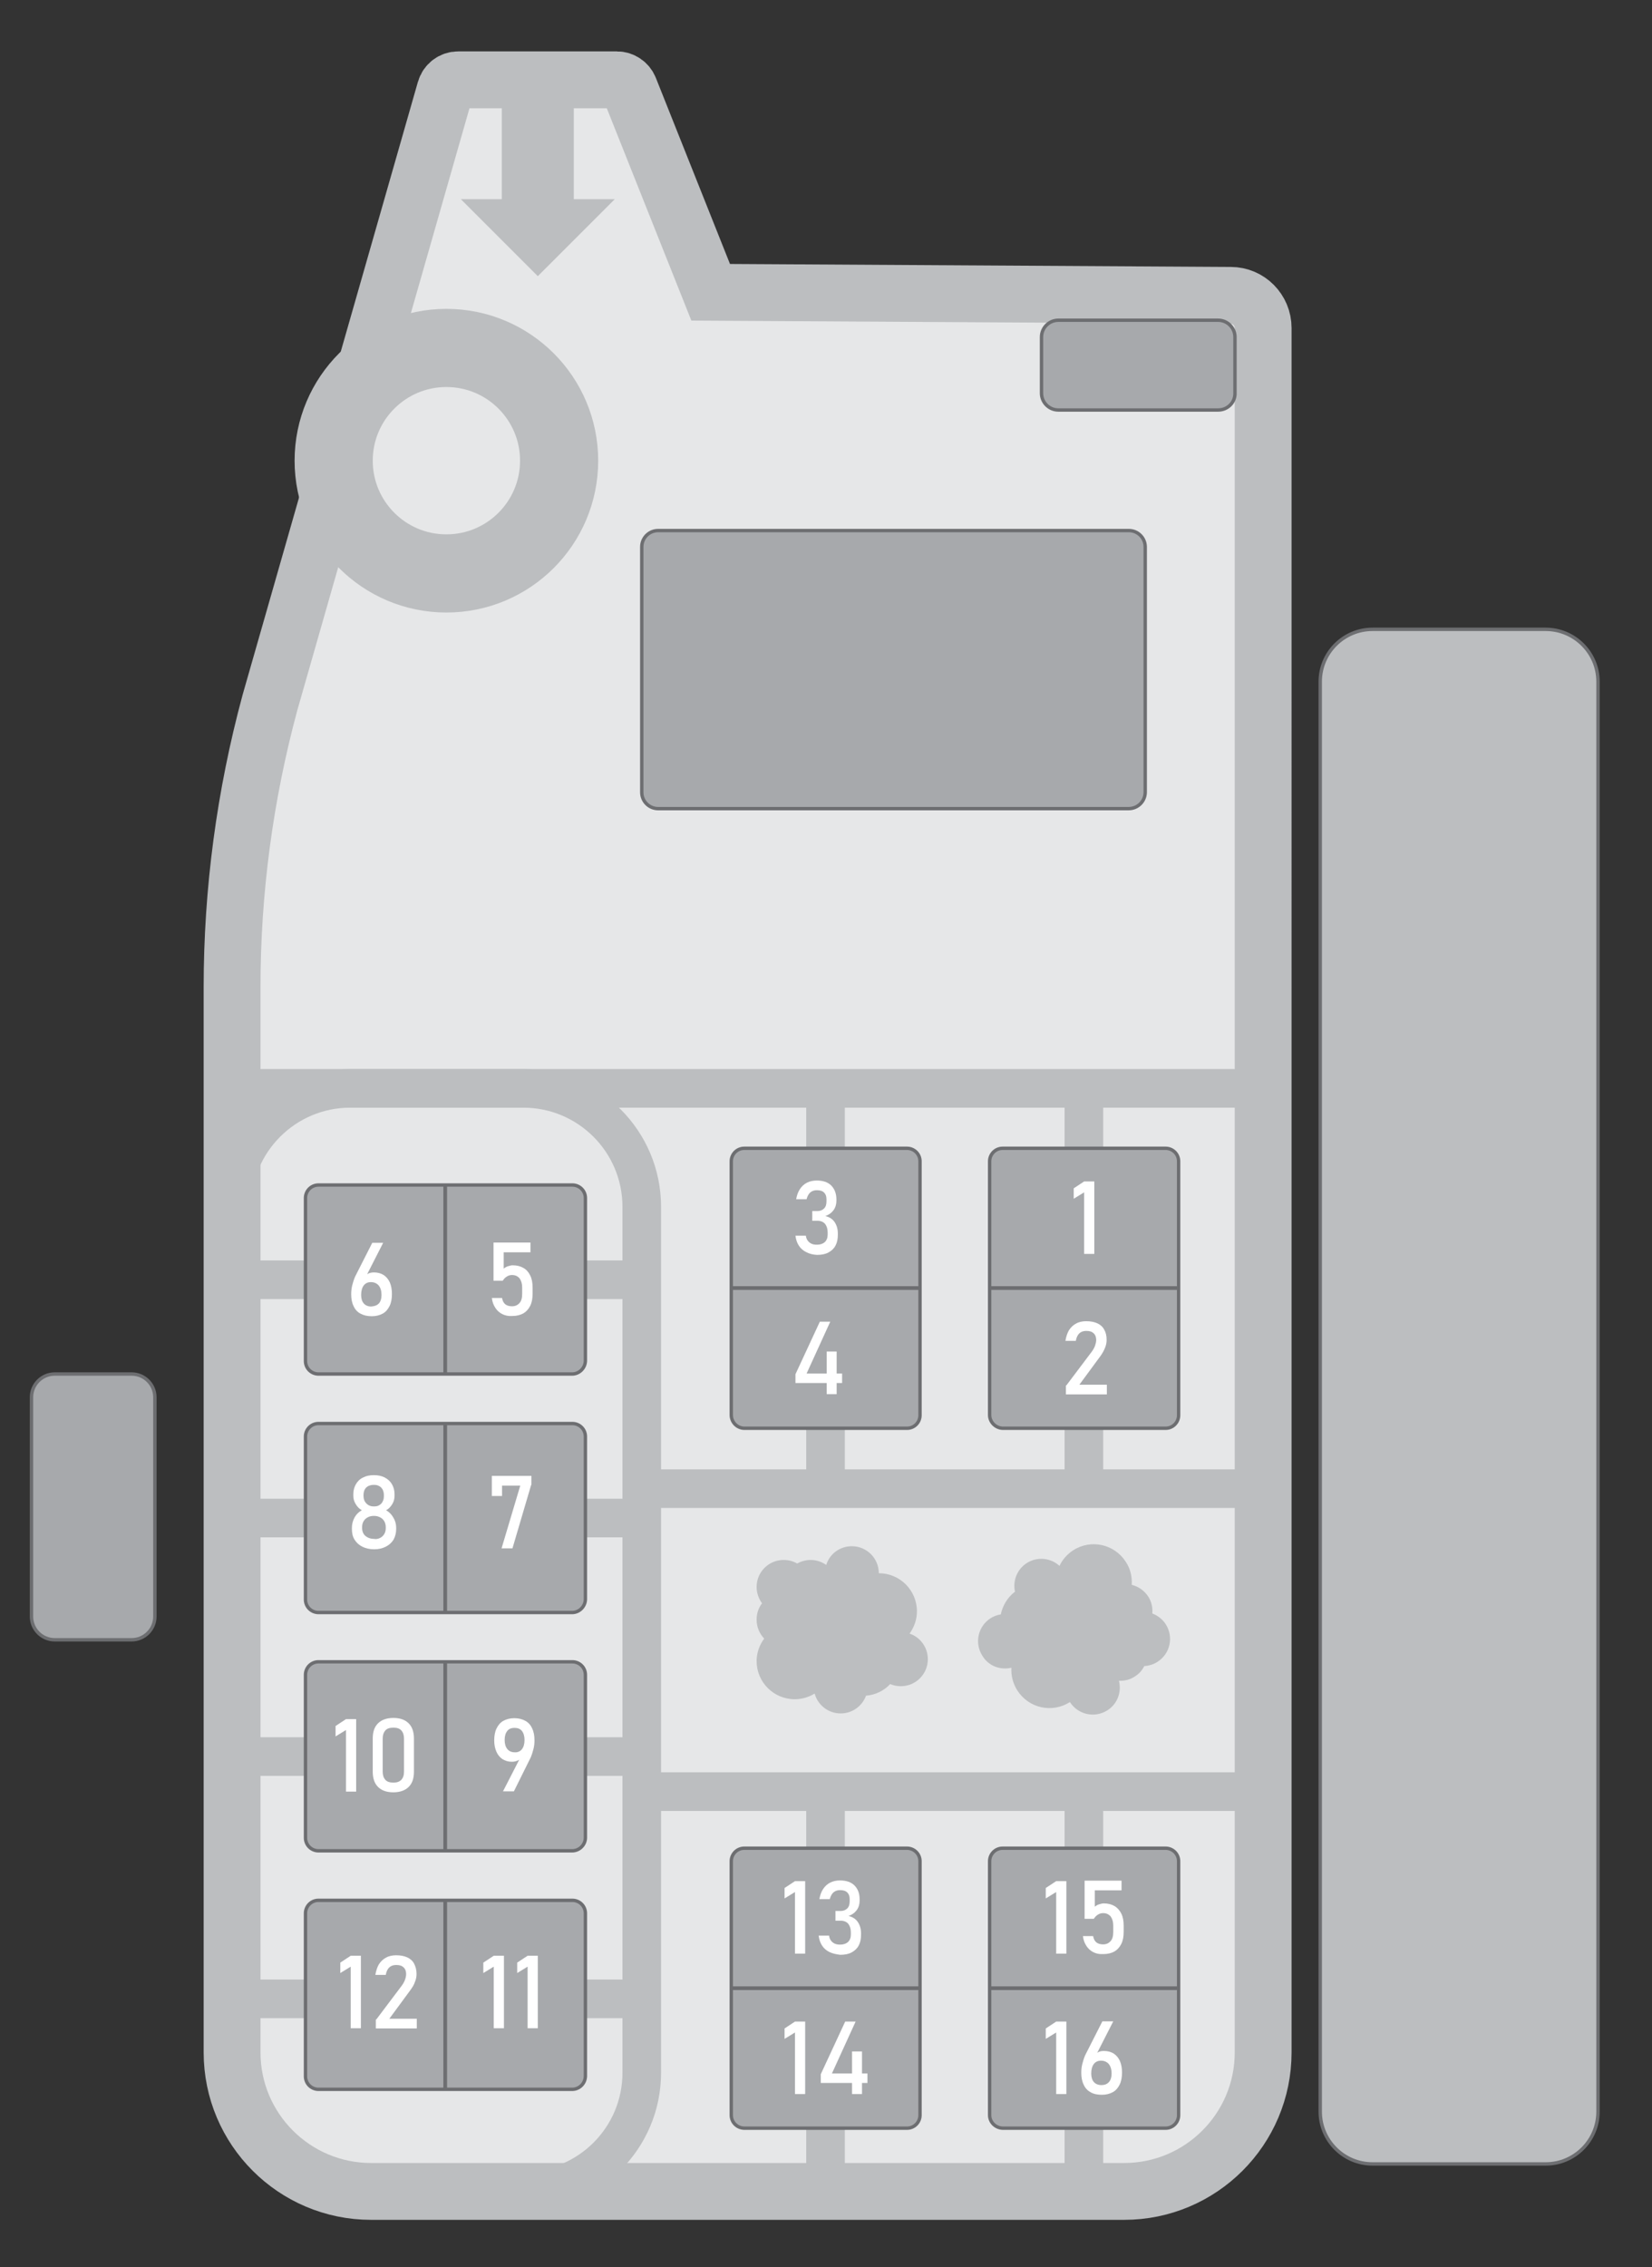 <?xml version="1.0" encoding="utf-8"?>
<!-- Generator: Adobe Illustrator 25.2.3, SVG Export Plug-In . SVG Version: 6.00 Build 0)  -->
<svg version="1.1" id="Layer_2" xmlns="http://www.w3.org/2000/svg" xmlns:xlink="http://www.w3.org/1999/xlink" x="0px" y="0px"
	 width="697.6px" height="957.2px" viewBox="0 0 697.6 957.2" style="enable-background:new 0 0 697.6 957.2;" xml:space="preserve"
	>
<rect x="0" y="0" width="697.6" height="957.2" fill="#333333" stroke="none"/>
<style type="text/css">
	.st0{fill:#E6E7E8;stroke:#BCBEC0;stroke-width:24;stroke-miterlimit:10;}
	.st1{fill:none;stroke:#BCBEC0;stroke-width:16.3;stroke-miterlimit:10;}
	.st2{fill:#A7A9AC;stroke:#6D6E71;stroke-width:1.431;stroke-miterlimit:10;}
	.st3{fill:none;stroke:#6D6E71;stroke-width:1.569;stroke-miterlimit:10;}
	.st4{fill:none;stroke:#BCBEC0;stroke-width:33;stroke-miterlimit:10;}
	.st5{fill:#FFFFFF;}
	.st6{fill:#BCBEC0;}
	.st7{fill:#BCBEC0;stroke:#6D6E71;stroke-width:1.431;stroke-miterlimit:10;}
</style>
<path class="st0" d="M193.5,33.7c-2.6,0-4.8,1.7-5.5,4.2l-74,258.7c-10.6,39.2-16,79.6-16,120.2v449.7c0,32.4,26.3,58.7,58.7,58.7
	h318c32.4,0,58.7-26.3,58.7-58.7V138.5c0-7.6-6.1-13.8-13.7-13.8l-219.6-1.3l-34.3-86.1c-0.9-2.2-3-3.6-5.3-3.6H193.5z"/>
<line class="st1" x1="271" y1="540.3" x2="97.9" y2="540.3"/>
<line class="st1" x1="271" y1="640.9" x2="97.9" y2="640.9"/>
<line class="st1" x1="271" y1="741.6" x2="97.9" y2="741.6"/>
<line class="st1" x1="271" y1="843.9" x2="97.9" y2="843.9"/>
<line class="st1" x1="274.4" y1="628.5" x2="533.3" y2="628.5"/>
<line class="st1" x1="274.4" y1="756.4" x2="533.3" y2="756.4"/>
<path class="st1" d="M221,925h-73.1c-27.6,0-50-22.4-50-50V509.5c0-27.6,22.4-50,50-50H221c27.6,0,50,22.4,50,50v365.6
	C271,902.7,248.6,925,221,925z"/>
<g>
	<path class="st2" d="M241.6,580.1H134.5c-3,0-5.5-2.4-5.5-5.5v-68.8c0-3,2.4-5.5,5.5-5.5h107.2c3,0,5.5,2.4,5.5,5.5v68.8
		C247.1,577.6,244.6,580.1,241.6,580.1z"/>
	<line class="st3" x1="188" y1="500.4" x2="188" y2="580.1"/>
</g>
<g>
	<line class="st1" x1="348.6" y1="626.8" x2="348.6" y2="453.7"/>
	<g>
		<path class="st2" d="M308.8,597.4V490.3c0-3,2.4-5.5,5.5-5.5H383c3,0,5.5,2.4,5.5,5.5v107.2c0,3-2.4,5.5-5.5,5.5h-68.8
			C311.2,602.9,308.8,600.4,308.8,597.4z"/>
		<line class="st3" x1="388.4" y1="543.8" x2="308.8" y2="543.8"/>
	</g>
</g>
<g>
	<line class="st1" x1="457.7" y1="626.8" x2="457.7" y2="453.7"/>
	<g>
		<path class="st2" d="M417.9,597.4V490.3c0-3,2.4-5.5,5.5-5.5h68.8c3,0,5.5,2.4,5.5,5.5v107.2c0,3-2.4,5.5-5.5,5.5h-68.8
			C420.4,602.9,417.9,600.4,417.9,597.4z"/>
		<line class="st3" x1="497.6" y1="543.8" x2="417.9" y2="543.8"/>
	</g>
</g>
<g>
	<line class="st1" x1="348.6" y1="922.4" x2="348.6" y2="749.3"/>
	<g>
		<path class="st2" d="M308.8,893V785.8c0-3,2.4-5.5,5.5-5.5H383c3,0,5.5,2.4,5.5,5.5V893c0,3-2.4,5.5-5.5,5.5h-68.8
			C311.2,898.4,308.8,896,308.8,893z"/>
		<line class="st3" x1="388.4" y1="839.4" x2="308.8" y2="839.4"/>
	</g>
</g>
<g>
	<line class="st1" x1="457.7" y1="922.4" x2="457.7" y2="749.3"/>
	<g>
		<path class="st2" d="M417.9,893V785.8c0-3,2.4-5.5,5.5-5.5h68.8c3,0,5.5,2.4,5.5,5.5V893c0,3-2.4,5.5-5.5,5.5h-68.8
			C420.4,898.4,417.9,896,417.9,893z"/>
		<line class="st3" x1="497.6" y1="839.4" x2="417.9" y2="839.4"/>
	</g>
</g>
<g>
	<path class="st2" d="M241.6,680.8H134.5c-3,0-5.5-2.4-5.5-5.5v-68.8c0-3,2.4-5.5,5.5-5.5h107.2c3,0,5.5,2.4,5.5,5.5v68.8
		C247.1,678.3,244.6,680.8,241.6,680.8z"/>
	<line class="st3" x1="188" y1="601.1" x2="188" y2="680.8"/>
</g>
<g>
	<path class="st2" d="M241.6,781.4H134.5c-3,0-5.5-2.4-5.5-5.5v-68.8c0-3,2.4-5.5,5.5-5.5h107.2c3,0,5.5,2.4,5.5,5.5V776
		C247.1,779,244.6,781.4,241.6,781.4z"/>
	<line class="st3" x1="188" y1="701.8" x2="188" y2="781.4"/>
</g>
<g>
	<path class="st2" d="M241.6,882.1H134.5c-3,0-5.5-2.4-5.5-5.5v-68.8c0-3,2.4-5.5,5.5-5.5h107.2c3,0,5.5,2.4,5.5,5.5v68.8
		C247.1,879.7,244.6,882.1,241.6,882.1z"/>
	<line class="st3" x1="188" y1="802.4" x2="188" y2="882.1"/>
</g>
<g>
	<path class="st2" d="M476.6,341.4H277.9c-3.8,0-6.9-3.1-6.9-6.9V230.9c0-3.8,3.1-6.9,6.9-6.9h198.8c3.8,0,6.9,3.1,6.9,6.9v103.7
		C483.5,338.4,480.4,341.4,476.6,341.4z"/>
</g>
<line class="st1" x1="533.3" y1="459.5" x2="97.9" y2="459.5"/>
<path class="st2" d="M514.4,173.1h-67.5c-3.9,0-7.1-3.2-7.1-7.1v-23.7c0-3.9,3.2-7.1,7.1-7.1h67.5c3.9,0,7.1,3.2,7.1,7.1v23.7
	C521.6,169.9,518.4,173.1,514.4,173.1z"/>
<path class="st2" d="M65.4,589.9v92.6c0,5.4-4.4,9.8-9.8,9.8H23.1c-5.4,0-9.8-4.4-9.8-9.8v-92.6c0-5.4,4.4-9.8,9.8-9.8h32.5
	C61,580.1,65.4,584.5,65.4,589.9z"/>
<circle class="st4" cx="188.5" cy="194.5" r="47.6"/>
<g>
	<g>
		<path class="st5" d="M152.2,554.6c-1.3-0.7-2.3-1.8-2.9-3.2c-0.7-1.4-1-3.1-1-5v0c0-1.1,0.1-2.3,0.4-3.6c0.3-1.2,0.7-2.5,1.2-3.7
			c0.1-0.2,0.2-0.4,0.3-0.6c0.1-0.2,0.2-0.4,0.3-0.6l6.7-13.2h4.6l-7.8,15.3l0-0.8c0.4-0.7,0.9-1.2,1.5-1.5s1.5-0.5,2.4-0.5
			c1.6,0,3,0.4,4.1,1.1c1.1,0.7,2,1.8,2.6,3.1c0.6,1.4,0.9,3,0.9,4.9v0c0,2-0.3,3.7-1,5.1c-0.7,1.4-1.6,2.5-2.9,3.2
			c-1.3,0.7-2.8,1.1-4.6,1.1C155,555.7,153.5,555.3,152.2,554.6z M160,550.3c0.7-0.8,1.1-2,1.1-3.6v0c0-1.7-0.4-3-1.2-4
			c-0.8-0.9-1.9-1.4-3.3-1.4c-1.3,0-2.3,0.5-3,1.4c-0.7,0.9-1.1,2.3-1.1,4v0c0,1.6,0.4,2.8,1.1,3.6s1.8,1.3,3.1,1.3
			C158.2,551.5,159.2,551.1,160,550.3z"/>
	</g>
</g>
<g>
	<g>
		<path class="st5" d="M212.1,554.8c-1.2-0.6-2.2-1.5-2.9-2.6c-0.8-1.2-1.3-2.5-1.5-4.2v0h4.3v0c0.2,1.1,0.6,2,1.3,2.6
			c0.7,0.6,1.7,0.9,2.9,0.9c1.4,0,2.4-0.5,3.2-1.4c0.8-0.9,1.1-2.2,1.1-3.9v-2.6c0-1.7-0.4-2.9-1.1-3.9c-0.8-0.9-1.8-1.4-3.2-1.4
			c-0.7,0-1.5,0.2-2.1,0.6c-0.7,0.4-1.3,1-1.8,1.8h-3.9v-16.1h15.6v4.1h-11.3v6.9c0.5-0.4,1.1-0.8,1.8-1c0.7-0.2,1.3-0.4,2-0.4
			c1.8,0,3.3,0.4,4.5,1.1c1.3,0.7,2.2,1.8,2.9,3.2c0.7,1.4,1,3.1,1,5.1v2.6c0,2-0.3,3.7-1,5.1s-1.7,2.5-2.9,3.2
			c-1.3,0.7-2.8,1.1-4.7,1.1C214.6,555.7,213.3,555.4,212.1,554.8z"/>
	</g>
</g>
<g>
	<g>
		<path class="st5" d="M153,653c-1.4-0.7-2.5-1.7-3.3-3s-1.1-2.8-1.1-4.5V645c0-1.5,0.4-3,1.1-4.3s1.8-2.4,3.1-3.1
			c-1.1-0.6-1.9-1.4-2.6-2.6c-0.7-1.1-1-2.3-1-3.5v-0.7c0-1.6,0.4-3,1.1-4.2s1.7-2.2,3-2.8c1.3-0.7,2.8-1,4.6-1s3.2,0.3,4.6,1
			c1.3,0.7,2.3,1.6,3,2.8s1.1,2.6,1.1,4.2v0.7c0,1.3-0.3,2.5-1,3.6c-0.7,1.1-1.5,2-2.6,2.5c1.3,0.7,2.3,1.7,3.1,3.1
			c0.8,1.3,1.2,2.8,1.2,4.3v0.5c0,1.7-0.4,3.2-1.1,4.5c-0.8,1.3-1.9,2.3-3.3,3c-1.4,0.7-3,1.1-4.9,1.1S154.4,653.7,153,653z
			 M160.5,649.3c0.8-0.4,1.3-0.9,1.8-1.7c0.4-0.7,0.6-1.5,0.6-2.5v-0.3c0-0.9-0.2-1.8-0.6-2.5c-0.4-0.7-1-1.3-1.8-1.7
			c-0.8-0.4-1.6-0.6-2.6-0.6c-1,0-1.9,0.2-2.6,0.6c-0.8,0.4-1.3,0.9-1.8,1.7c-0.4,0.7-0.6,1.5-0.6,2.5v0.3c0,0.9,0.2,1.7,0.6,2.4
			c0.4,0.7,1,1.2,1.8,1.6c0.8,0.4,1.6,0.6,2.6,0.6C158.8,649.9,159.7,649.7,160.5,649.3z M160.1,635.5c0.7-0.4,1.2-0.9,1.5-1.6
			c0.4-0.7,0.5-1.5,0.5-2.4v-0.3c0-0.9-0.2-1.6-0.5-2.3c-0.4-0.7-0.9-1.2-1.5-1.5c-0.7-0.4-1.4-0.5-2.3-0.5c-0.9,0-1.6,0.2-2.3,0.5
			c-0.7,0.4-1.2,0.9-1.5,1.5s-0.5,1.4-0.5,2.3v0.3c0,0.9,0.2,1.7,0.5,2.3c0.4,0.7,0.9,1.2,1.5,1.6c0.7,0.4,1.4,0.6,2.3,0.6
			C158.7,636,159.5,635.9,160.1,635.5z"/>
	</g>
</g>
<g>
	<g>
		<path class="st5" d="M224.3,626.9l-7.9,26.8h-4.6l7.9-26.5H212v4.4h-4.3v-8.5h16.7V626.9z"/>
	</g>
</g>
<g>
	<g>
		<path class="st5" d="M150.4,756.4h-4.3v-26l-4.4,2.7v-4.4l4.4-2.9h4.3V756.4z"/>
		<path class="st5" d="M159.6,754.4c-1.5-1.5-2.2-3.7-2.2-6.4V734c0-2.8,0.7-4.9,2.2-6.4c1.5-1.5,3.7-2.3,6.5-2.3
			c2.9,0,5,0.8,6.5,2.3c1.5,1.5,2.2,3.7,2.2,6.4V748c0,2.8-0.7,4.9-2.2,6.4c-1.5,1.5-3.7,2.3-6.5,2.3
			C163.2,756.7,161.1,755.9,159.6,754.4z M169.5,751.4c0.7-0.8,1.1-1.9,1.1-3.4V734c0-1.5-0.4-2.6-1.1-3.4c-0.7-0.8-1.8-1.2-3.4-1.2
			s-2.7,0.4-3.4,1.2c-0.7,0.8-1.1,1.9-1.1,3.4V748c0,1.5,0.4,2.6,1.1,3.4c0.7,0.8,1.8,1.2,3.4,1.2S168.7,752.2,169.5,751.4z"/>
	</g>
</g>
<g>
	<g>
		<path class="st5" d="M220.2,741.1l0,0.8c-0.4,0.6-0.9,1.1-1.6,1.4c-0.7,0.3-1.5,0.5-2.5,0.5c-1.5,0-2.7-0.4-3.9-1.1
			c-1.1-0.7-2-1.8-2.6-3.2c-0.6-1.4-0.9-2.9-0.9-4.7v0c0-2,0.3-3.7,1-5.1c0.7-1.4,1.6-2.5,2.9-3.2c1.3-0.7,2.8-1.1,4.6-1.1
			c1.8,0,3.3,0.4,4.6,1.1c1.3,0.7,2.3,1.8,2.9,3.2c0.7,1.4,1,3.1,1,5.1v0c0,1.1-0.1,2.3-0.4,3.5c-0.3,1.2-0.7,2.5-1.2,3.7
			c-0.1,0.2-0.2,0.4-0.3,0.6c-0.1,0.2-0.2,0.4-0.3,0.6l-6.5,13.1h-4.6L220.2,741.1z M220.4,738.5c0.7-0.9,1.1-2.2,1.1-3.9v0
			c0-1.6-0.4-2.9-1.1-3.8c-0.7-0.9-1.8-1.3-3.1-1.3c-1.4,0-2.4,0.4-3.1,1.3s-1.1,2.1-1.1,3.8v0c0,1.7,0.4,2.9,1.1,3.8
			s1.8,1.4,3.1,1.4C218.6,739.9,219.7,739.4,220.4,738.5z"/>
	</g>
</g>
<g>
	<g>
		<path class="st5" d="M152.4,856.3h-4.3v-26l-4.4,2.7v-4.4l4.4-2.9h4.3V856.3z"/>
		<path class="st5" d="M158.9,852.6l10.7-14.2c0.6-0.8,1.1-1.7,1.4-2.5s0.5-1.7,0.5-2.5v0c0-1.2-0.4-2.2-1.1-2.8
			c-0.7-0.7-1.7-1-3.1-1c-1.3,0-2.3,0.4-3,1.1s-1.2,1.8-1.4,3.1v0h-4.4v0c0.3-1.8,0.8-3.3,1.5-4.5c0.8-1.2,1.8-2.2,3-2.8
			c1.2-0.7,2.7-1,4.3-1c1.8,0,3.4,0.3,4.7,0.9c1.3,0.6,2.3,1.5,2.9,2.7s1,2.6,1,4.3v0c0,1.1-0.2,2.2-0.7,3.4
			c-0.4,1.2-1.1,2.3-1.9,3.4l-8.9,12.1h11.6v4.1h-17.3V852.6z"/>
	</g>
</g>
<g>
	<g>
		<path class="st5" d="M212.8,856.3h-4.3v-26l-4.4,2.7v-4.4l4.4-2.9h4.3V856.3z"/>
		<path class="st5" d="M227.1,856.3h-4.3v-26l-4.4,2.7v-4.4l4.4-2.9h4.3V856.3z"/>
	</g>
</g>
<g>
	<g>
		<path class="st5" d="M462.1,529.4h-4.3v-26l-4.4,2.7v-4.4l4.4-2.9h4.3V529.4z"/>
	</g>
</g>
<g>
	<g>
		<path class="st5" d="M450.3,584.9l10.7-14.2c0.6-0.8,1.1-1.7,1.4-2.5c0.3-0.9,0.5-1.7,0.5-2.5v0c0-1.2-0.4-2.2-1.1-2.8
			c-0.7-0.7-1.7-1-3.1-1c-1.3,0-2.3,0.4-3,1.1s-1.2,1.8-1.4,3.1v0h-4.4v0c0.3-1.8,0.8-3.3,1.5-4.5c0.8-1.2,1.8-2.2,3-2.8
			c1.2-0.7,2.7-1,4.3-1c1.8,0,3.4,0.3,4.7,0.9c1.3,0.6,2.3,1.5,2.9,2.7c0.7,1.2,1,2.6,1,4.3v0c0,1.1-0.2,2.2-0.7,3.4
			c-0.5,1.2-1.1,2.3-1.9,3.4l-8.9,12.1h11.6v4.1h-17.3V584.9z"/>
	</g>
</g>
<g>
	<g>
		<path class="st5" d="M340.6,528.7c-1.3-0.6-2.4-1.5-3.2-2.7c-0.8-1.2-1.3-2.6-1.5-4.3h4.4c0.1,0.9,0.4,1.6,0.8,2.1
			c0.4,0.6,1,1,1.6,1.3s1.5,0.4,2.3,0.4c1.4,0,2.5-0.4,3.3-1.1c0.8-0.8,1.2-1.8,1.2-3.2v-0.9c0-1.5-0.4-2.7-1.1-3.6
			c-0.7-0.8-1.8-1.3-3.2-1.3h-2.2v-4.1h2.2c1.2,0,2.1-0.4,2.8-1.1s1-1.7,1-3v-0.9c0-1.2-0.3-2.1-1-2.8s-1.7-1-3-1
			c-0.7,0-1.4,0.1-2,0.4c-0.6,0.3-1.1,0.7-1.5,1.3s-0.7,1.3-0.9,2.1h-4.4c0.3-1.7,0.8-3.1,1.6-4.3c0.8-1.2,1.8-2.1,3-2.7
			c1.2-0.6,2.6-0.9,4.1-0.9c2.6,0,4.7,0.7,6.1,2.1c1.4,1.4,2.2,3.4,2.2,5.9v0.5c0,1.5-0.4,2.9-1.2,4c-0.8,1.1-2,2-3.5,2.5
			c1.7,0.4,3,1.2,3.9,2.5s1.4,2.9,1.4,4.9v0.5c0,1.8-0.3,3.3-1,4.6s-1.7,2.2-3,2.9s-2.9,1-4.8,1
			C343.4,529.7,341.9,529.4,340.6,528.7z"/>
	</g>
</g>
<g>
	<g>
		<path class="st5" d="M335.9,580.2l10.3-22.2h4.4l-10,21.9h15v4h-19.7V580.2z M349.1,570.6h4.2v18h-4.2V570.6z"/>
	</g>
</g>
<g>
	<g>
		<path class="st5" d="M450.3,824.8H446v-26l-4.4,2.7v-4.4l4.4-2.9h4.3V824.8z"/>
		<path class="st5" d="M461.7,824.2c-1.2-0.6-2.2-1.5-2.9-2.6c-0.8-1.2-1.3-2.5-1.5-4.2v0h4.3v0c0.2,1.1,0.6,2,1.3,2.6
			c0.7,0.6,1.7,0.9,2.9,0.9c1.4,0,2.4-0.5,3.2-1.4c0.8-0.9,1.1-2.2,1.1-3.9v-2.6c0-1.7-0.4-2.9-1.1-3.9c-0.8-0.9-1.8-1.4-3.2-1.4
			c-0.7,0-1.5,0.2-2.1,0.6c-0.7,0.4-1.3,1-1.8,1.8h-3.9v-16.1h15.6v4.1h-11.3v6.9c0.5-0.4,1.1-0.8,1.8-1s1.3-0.4,2-0.4
			c1.8,0,3.3,0.4,4.5,1.1s2.2,1.8,2.9,3.2c0.7,1.4,1,3.1,1,5.1v2.6c0,2-0.3,3.7-1,5.1c-0.7,1.4-1.7,2.5-2.9,3.2
			c-1.3,0.7-2.8,1.1-4.7,1.1C464.2,825.1,462.9,824.8,461.7,824.2z"/>
	</g>
</g>
<g>
	<g>
		<path class="st5" d="M450.3,884.1H446v-26l-4.4,2.7v-4.4l4.4-2.9h4.3V884.1z"/>
		<path class="st5" d="M460.5,883.3c-1.3-0.7-2.3-1.8-2.9-3.2c-0.7-1.4-1-3.1-1-5v0c0-1.1,0.1-2.3,0.4-3.6c0.3-1.2,0.7-2.5,1.2-3.7
			c0.1-0.2,0.2-0.4,0.3-0.6c0.1-0.2,0.2-0.4,0.3-0.6l6.7-13.2h4.6l-7.8,15.3l0-0.8c0.4-0.7,0.9-1.2,1.5-1.5c0.7-0.4,1.5-0.5,2.4-0.5
			c1.6,0,3,0.4,4.1,1.1c1.1,0.7,2,1.8,2.6,3.1c0.6,1.4,0.9,3,0.9,4.9v0c0,2-0.3,3.7-1,5.1c-0.7,1.4-1.6,2.5-2.9,3.2
			c-1.3,0.7-2.8,1.1-4.6,1.1S461.8,884.1,460.5,883.3z M468.3,879c0.7-0.8,1.1-2,1.1-3.6v0c0-1.7-0.4-3-1.2-4
			c-0.8-0.9-1.9-1.4-3.3-1.4c-1.3,0-2.3,0.5-3,1.4s-1.1,2.3-1.1,4v0c0,1.6,0.4,2.8,1.1,3.6s1.8,1.3,3.1,1.3
			C466.5,880.3,467.5,879.9,468.3,879z"/>
	</g>
</g>
<g>
	<g>
		<path class="st5" d="M340,824.8h-4.3v-26l-4.4,2.7v-4.4l4.4-2.9h4.3V824.8z"/>
		<path class="st5" d="M350.4,824.2c-1.3-0.6-2.4-1.5-3.2-2.7c-0.8-1.2-1.3-2.6-1.5-4.3h4.4c0.1,0.9,0.4,1.6,0.8,2.1
			c0.4,0.6,1,1,1.6,1.3c0.7,0.3,1.5,0.4,2.3,0.4c1.4,0,2.5-0.4,3.3-1.1c0.8-0.8,1.2-1.8,1.2-3.2v-0.9c0-1.5-0.4-2.7-1.1-3.6
			c-0.7-0.8-1.8-1.3-3.2-1.3h-2.2v-4.1h2.2c1.2,0,2.1-0.4,2.8-1.1c0.7-0.7,1-1.7,1-3v-0.9c0-1.2-0.3-2.1-1-2.8s-1.7-1-3-1
			c-0.7,0-1.4,0.1-2,0.4c-0.6,0.3-1.1,0.7-1.5,1.3c-0.4,0.6-0.7,1.3-0.9,2.1h-4.4c0.3-1.7,0.8-3.1,1.6-4.3c0.8-1.2,1.8-2.1,3-2.7
			c1.2-0.6,2.6-0.9,4.1-0.9c2.6,0,4.7,0.7,6.1,2.1c1.4,1.4,2.2,3.3,2.2,5.9v0.5c0,1.5-0.4,2.9-1.2,4c-0.8,1.1-2,2-3.5,2.5
			c1.7,0.4,3,1.2,3.9,2.5s1.4,2.9,1.4,4.9v0.5c0,1.8-0.3,3.3-1,4.6c-0.7,1.3-1.7,2.2-3,2.9s-2.9,1-4.8,1
			C353.2,825.1,351.7,824.8,350.4,824.2z"/>
	</g>
</g>
<g>
	<g>
		<path class="st5" d="M340,884.1h-4.3v-26l-4.4,2.7v-4.4l4.4-2.9h4.3V884.1z"/>
		<path class="st5" d="M346.6,875.7l10.3-22.2h4.4l-10,21.9h15v4h-19.7V875.7z M359.8,866.1h4.2v18h-4.2V866.1z"/>
	</g>
</g>
<g>
	<path class="st6" d="M211.9,40.6h30.4v43.5h17.3l-32.5,32.5l-32.5-32.5h17.3V40.6z"/>
</g>
<path class="st6" d="M384.1,689.7c1.9-2.7,3.1-5.9,3.1-9.4c0-8.9-7.2-16.1-16.1-16.1c0-6.3-5.1-11.4-11.4-11.4
	c-5.1,0-9.4,3.3-10.8,7.9c-1.9-1.3-4.1-2.1-6.6-2.1c-2.1,0-4,0.6-5.7,1.5c-1.7-1-3.6-1.5-5.7-1.5c-6.3,0-11.4,5.1-11.4,11.4
	c0,2.6,0.9,5,2.3,6.9c-1.5,1.9-2.3,4.3-2.3,6.9c0,3.1,1.2,5.9,3.2,8c-2,2.7-3.2,6-3.2,9.5c0,8.9,7.2,16.1,16.1,16.1
	c3.1,0,6-0.9,8.4-2.4c1.3,4.8,5.7,8.4,11,8.4c4.9,0,9.1-3.1,10.7-7.5c4-0.3,7.6-2.1,10.2-4.9c1.4,0.6,2.9,0.9,4.5,0.9
	c6.3,0,11.4-5.1,11.4-11.4C391.8,695.5,388.6,691.2,384.1,689.7z"/>
<path class="st6" d="M427.1,704.1c-0.2,3.3,0.6,6.6,2.5,9.6c4.8,7.5,14.7,9.7,22.2,4.9c3.4,5.3,10.4,6.9,15.8,3.5
	c4.3-2.7,6.1-7.8,4.9-12.5c2.3,0.1,4.6-0.4,6.7-1.8c1.8-1.1,3.1-2.6,4-4.4c1.9-0.1,3.9-0.7,5.6-1.8c5.3-3.4,6.9-10.4,3.5-15.8
	c-1.4-2.2-3.4-3.7-5.7-4.6c0.2-2.4-0.3-4.9-1.7-7.1c-1.7-2.6-4.2-4.3-7-5c0.2-3.3-0.5-6.7-2.5-9.7c-4.8-7.5-14.7-9.7-22.2-4.9
	c-2.6,1.7-4.6,4-5.8,6.6c-3.7-3.4-9.4-4-13.8-1.2c-4.1,2.6-6,7.5-5,12.1c-3.2,2.4-5.2,5.9-6,9.6c-1.5,0.2-3,0.8-4.3,1.6
	c-5.3,3.4-6.9,10.4-3.5,15.8C417.4,703.4,422.4,705.2,427.1,704.1z"/>
<path class="st7" d="M652.7,913.6h-73.1c-12.2,0-22.1-9.9-22.1-22.1V287.8c0-12.2,9.9-22.1,22.1-22.1h73.1
	c12.2,0,22.1,9.9,22.1,22.1v603.7C674.8,903.7,664.9,913.6,652.7,913.6z"/>
</svg>
